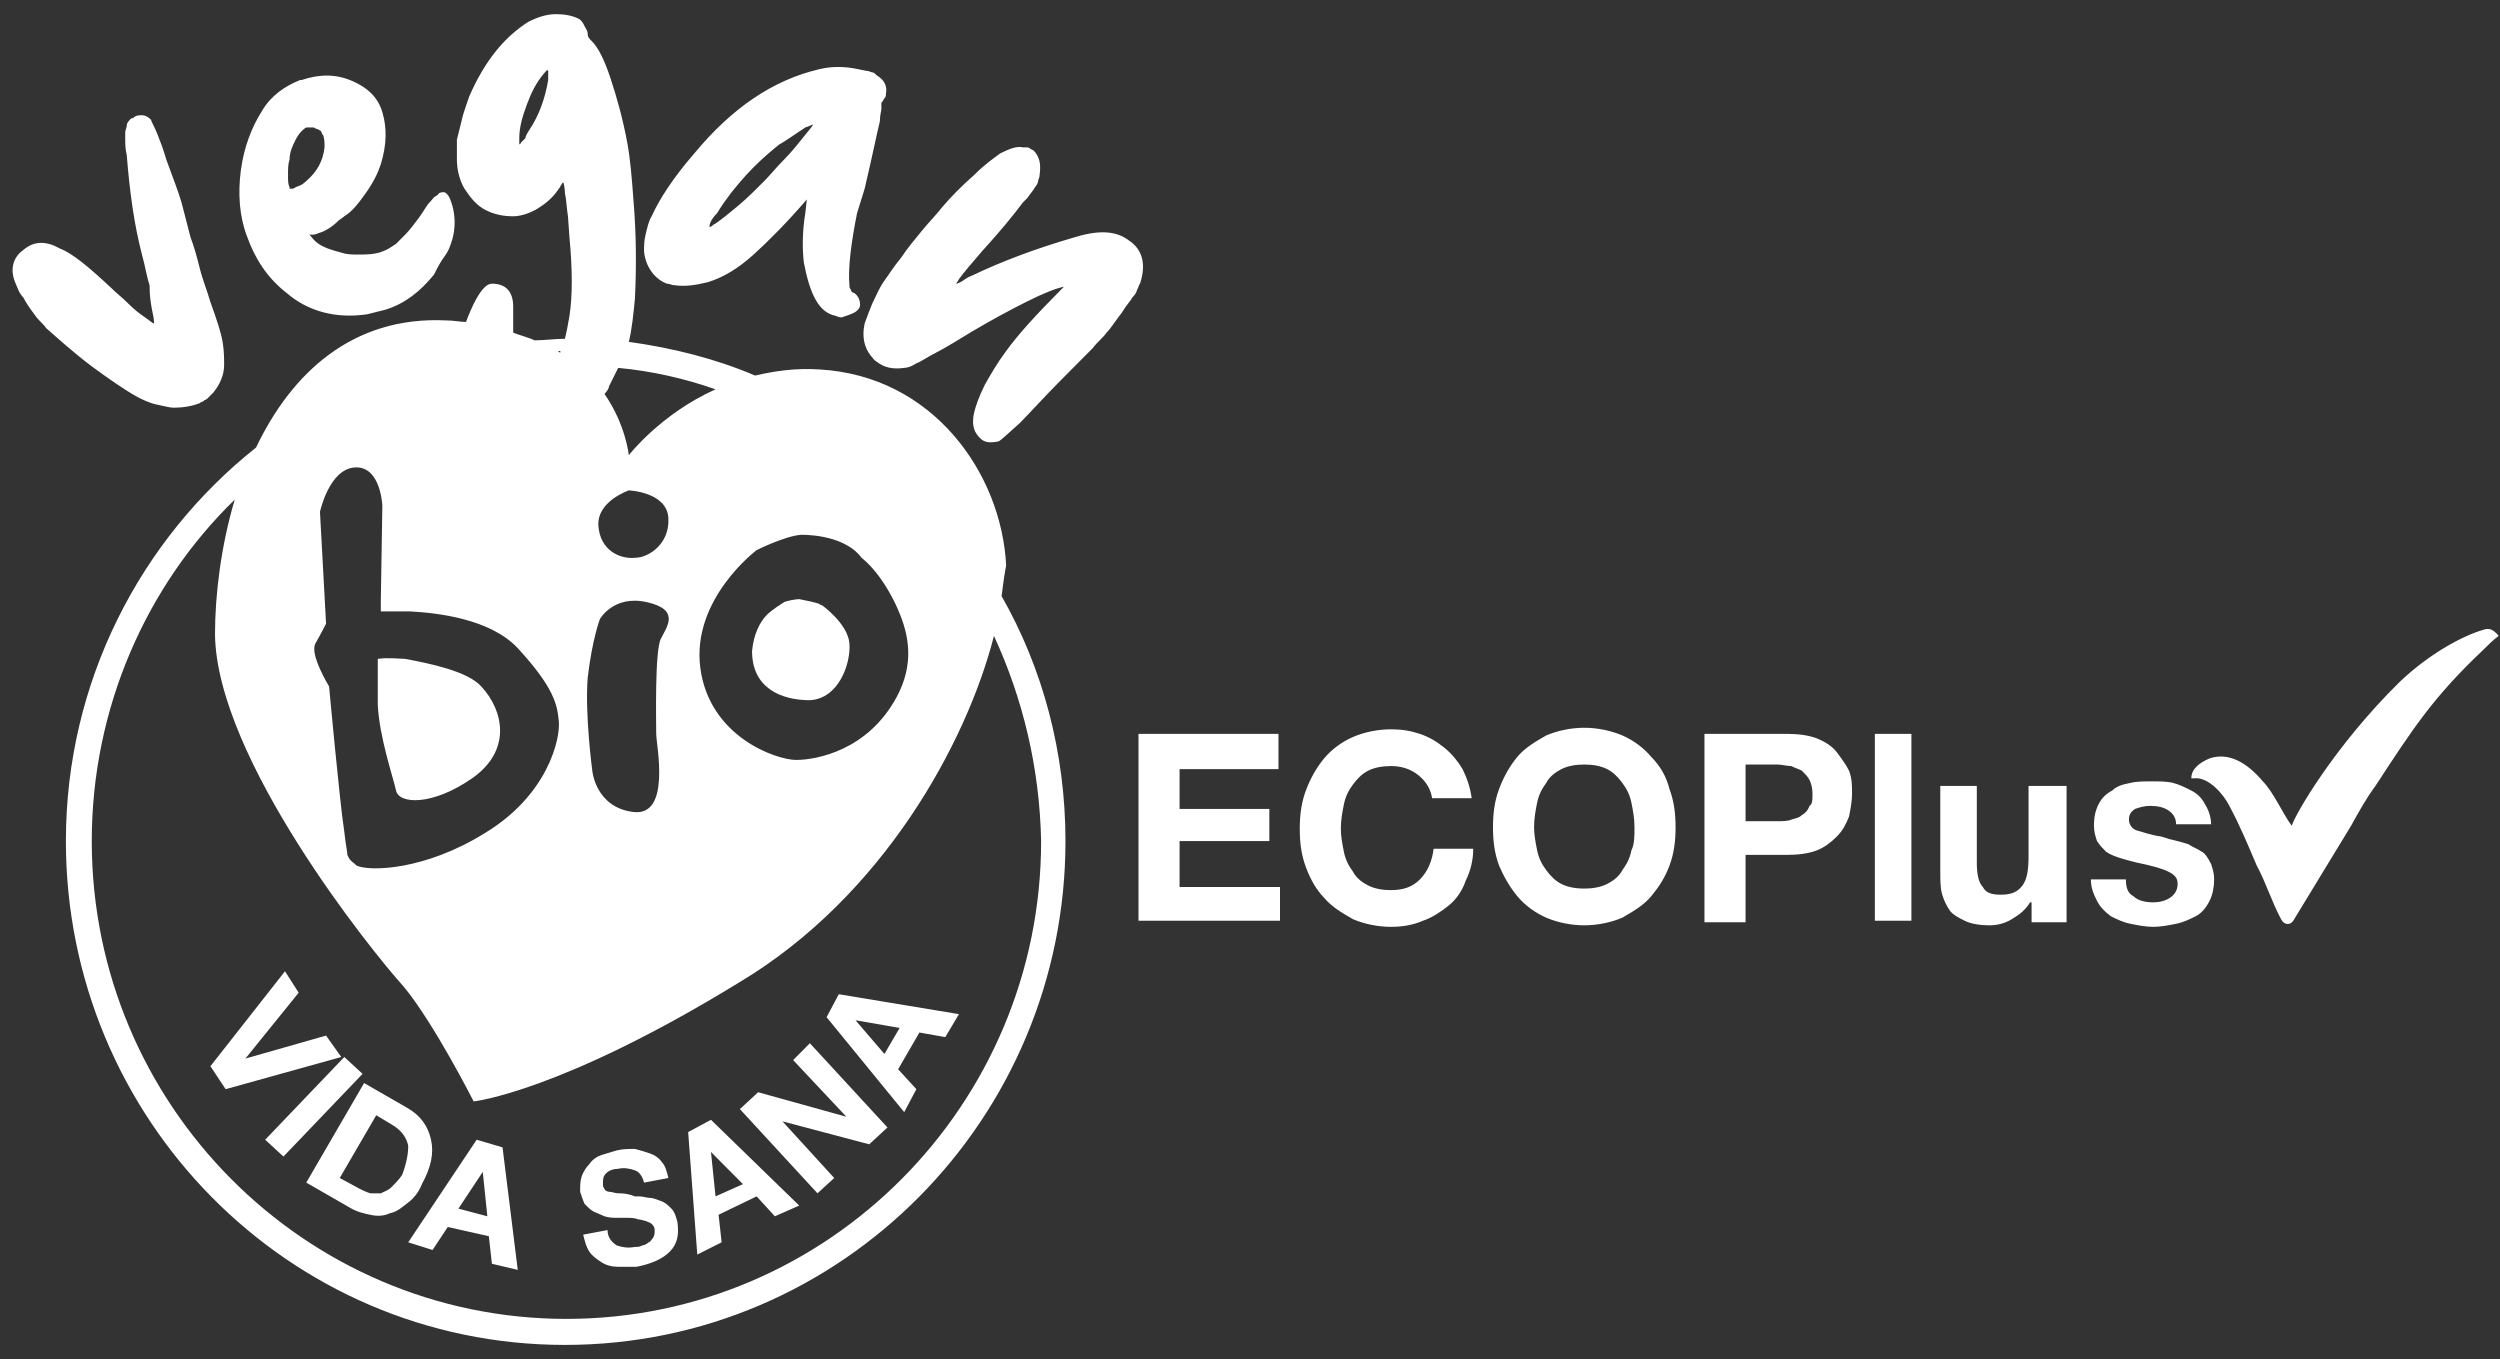 <svg xmlns="http://www.w3.org/2000/svg" width="149" height="81" viewBox="0 0 149 81" fill="none"><rect x="0" y="0" width="149" height="81" fill="#333333" stroke="none"/><path d="M120.991 46.843H123.168V54.967H121.082V53.78H120.991C120.719 54.236 120.357 54.51 119.903 54.784C119.45 55.058 118.996 55.149 118.543 55.149C117.999 55.149 117.455 55.058 117.092 54.875C116.73 54.693 116.367 54.51 116.185 54.236C116.004 53.962 115.823 53.597 115.732 53.232C115.641 52.867 115.641 52.411 115.641 51.863V46.843H117.818V51.407C117.818 52.046 117.908 52.593 118.18 52.867C118.362 53.232 118.724 53.324 119.269 53.324C119.903 53.324 120.266 53.141 120.538 52.776C120.81 52.411 120.901 51.863 120.901 51.042V46.843H120.991ZM110.201 45.931C110.382 46.387 110.382 46.843 110.382 47.3C110.382 47.756 110.291 48.212 110.201 48.669C110.019 49.125 109.838 49.49 109.475 49.855C109.113 50.22 108.75 50.494 108.297 50.677C107.843 50.859 107.208 50.95 106.574 50.95H104.035V54.967H101.586V43.74H106.574C107.208 43.74 107.843 43.831 108.297 44.014C108.75 44.197 109.203 44.47 109.475 44.835C109.747 45.2 110.019 45.566 110.201 45.931ZM108.025 47.3C108.025 46.935 107.934 46.661 107.843 46.478C107.753 46.296 107.571 46.113 107.39 45.931C107.208 45.839 106.936 45.748 106.755 45.657C106.483 45.657 106.211 45.566 105.939 45.566H104.035V48.943H105.939C106.211 48.943 106.574 48.943 106.755 48.851C107.027 48.76 107.208 48.76 107.39 48.578C107.571 48.486 107.753 48.304 107.843 48.03C108.025 47.939 108.025 47.665 108.025 47.3ZM111.742 54.875H113.919V43.74H111.742V54.875ZM131.238 50.768C130.966 50.586 130.694 50.494 130.422 50.312C130.15 50.22 129.787 50.129 129.424 50.038C129.334 50.038 129.152 49.947 128.79 49.855C128.155 49.764 127.701 49.581 127.339 49.49C127.067 49.399 126.885 49.125 126.885 48.851C126.885 48.578 126.976 48.395 127.248 48.212C127.52 48.121 127.792 48.03 128.155 48.03C128.608 48.03 128.971 48.121 129.243 48.304C129.515 48.486 129.696 48.76 129.696 49.125H131.782C131.782 48.669 131.601 48.212 131.419 47.939C131.238 47.574 130.966 47.3 130.603 47.117C130.24 46.935 129.878 46.752 129.515 46.661C129.152 46.569 128.699 46.569 128.246 46.569C127.792 46.569 127.339 46.569 126.976 46.661C126.523 46.752 126.16 46.843 125.888 47.117C125.525 47.3 125.253 47.574 125.072 47.939C124.89 48.304 124.8 48.669 124.8 49.216C124.8 49.581 124.89 49.855 124.981 50.129C125.163 50.403 125.344 50.586 125.525 50.768C125.797 50.95 126.069 51.042 126.341 51.133C126.613 51.224 126.976 51.316 127.339 51.407C128.246 51.589 128.88 51.772 129.243 51.955C129.606 52.137 129.787 52.32 129.787 52.685C129.787 53.05 129.606 53.324 129.334 53.506C129.062 53.689 128.699 53.78 128.336 53.78C127.883 53.78 127.429 53.689 127.157 53.415C126.795 53.232 126.704 52.867 126.704 52.411H124.618C124.618 52.959 124.8 53.324 124.981 53.689C125.163 54.054 125.435 54.328 125.797 54.601C126.16 54.784 126.523 54.967 126.976 55.058C127.429 55.149 127.883 55.24 128.336 55.24C128.79 55.24 129.243 55.149 129.696 55.058C130.15 54.967 130.512 54.784 130.875 54.601C131.238 54.419 131.51 54.054 131.691 53.689C131.873 53.324 131.963 52.867 131.963 52.411C131.963 52.046 131.873 51.772 131.782 51.498C131.601 51.133 131.419 50.859 131.238 50.768ZM99.501 47.026C99.773 47.756 99.864 48.486 99.864 49.308C99.864 50.129 99.773 50.859 99.501 51.589C99.229 52.32 98.866 52.867 98.413 53.415C97.959 53.962 97.325 54.328 96.69 54.693C96.055 54.967 95.239 55.149 94.423 55.149C93.607 55.149 92.791 54.967 92.156 54.693C91.521 54.419 90.887 53.962 90.433 53.415C89.98 52.867 89.617 52.228 89.345 51.589C89.073 50.859 88.982 50.129 88.982 49.308C88.982 48.486 89.073 47.756 89.345 47.026C89.617 46.296 89.98 45.657 90.433 45.109C90.887 44.562 91.521 44.197 92.156 43.831C92.791 43.558 93.607 43.375 94.423 43.375C95.239 43.375 96.055 43.558 96.69 43.831C97.325 44.105 97.959 44.562 98.413 45.109C98.957 45.657 99.32 46.296 99.501 47.026ZM97.415 49.308C97.415 48.76 97.325 48.304 97.234 47.847C97.143 47.391 96.962 47.026 96.69 46.661C96.418 46.296 96.146 46.022 95.783 45.839C95.42 45.657 94.967 45.566 94.423 45.566C93.879 45.566 93.425 45.657 93.063 45.839C92.7 46.022 92.337 46.296 92.156 46.661C91.884 47.026 91.703 47.391 91.612 47.847C91.521 48.304 91.431 48.76 91.431 49.308C91.431 49.764 91.521 50.22 91.612 50.677C91.703 51.133 91.884 51.498 92.156 51.863C92.428 52.228 92.7 52.502 93.063 52.685C93.425 52.867 93.879 52.959 94.423 52.959C94.967 52.959 95.42 52.867 95.783 52.685C96.146 52.502 96.509 52.228 96.69 51.863C96.962 51.498 97.143 51.133 97.234 50.677C97.415 50.312 97.415 49.855 97.415 49.308ZM84.63 52.411C84.177 52.867 83.632 53.05 82.907 53.05C82.363 53.05 81.909 52.959 81.547 52.776C81.184 52.593 80.821 52.32 80.64 51.955C80.368 51.589 80.187 51.224 80.096 50.768C80.005 50.312 79.915 49.855 79.915 49.399C79.915 48.851 80.005 48.395 80.096 47.939C80.187 47.482 80.368 47.117 80.64 46.752C80.912 46.387 81.184 46.113 81.547 45.931C81.909 45.748 82.363 45.657 82.907 45.657C83.542 45.657 84.086 45.839 84.539 46.205C84.993 46.569 85.265 47.026 85.355 47.574H87.713C87.622 46.935 87.441 46.387 87.169 45.839C86.897 45.383 86.534 44.927 86.081 44.562C85.627 44.197 85.174 43.923 84.63 43.74C84.086 43.558 83.542 43.466 82.907 43.466C82.091 43.466 81.275 43.649 80.64 43.923C80.005 44.197 79.371 44.653 78.917 45.2C78.464 45.748 78.101 46.387 77.829 47.117C77.557 47.847 77.466 48.578 77.466 49.399C77.466 50.22 77.557 50.95 77.829 51.681C78.101 52.411 78.464 53.05 78.917 53.506C79.371 54.054 80.005 54.419 80.64 54.784C81.275 55.058 82.091 55.24 82.907 55.24C83.542 55.24 84.177 55.149 84.811 54.875C85.355 54.693 85.899 54.328 86.353 53.962C86.806 53.597 87.169 53.05 87.35 52.502C87.622 51.955 87.804 51.316 87.804 50.586H85.446C85.355 51.316 85.083 51.955 84.63 52.411ZM70.303 50.129H75.653V48.212H70.303V45.839H76.197V43.74H67.855V54.875H76.288V52.867H70.303V50.129ZM148.013 37.534C146.744 37.899 144.749 38.994 143.026 40.637C139.127 44.47 136.769 48.578 136.588 49.216C136.044 48.486 135.5 47.208 134.865 46.569C133.868 45.383 132.779 44.835 131.691 45.2C131.057 45.474 130.603 45.839 130.603 46.387C130.694 46.387 130.785 46.387 130.785 46.387C131.601 46.296 132.507 47.3 132.87 48.03C133.505 49.216 133.958 50.312 134.502 51.589C135.046 52.593 135.409 53.78 135.953 54.784C136.134 55.149 136.497 55.149 136.679 54.875C137.857 52.959 138.945 51.133 140.124 49.216C140.578 48.395 141.031 47.574 141.575 46.843C143.842 43.375 145.021 41.55 148.013 38.72C148.285 38.446 148.557 38.173 148.92 37.899C148.557 37.442 148.285 37.442 148.013 37.534ZM14.718 14.077C14.264 12.89 14.174 11.521 14.355 10.152C14.536 8.783 14.99 7.597 15.625 6.593C16.169 5.68 16.985 5.133 17.892 4.767H17.982C19.07 4.402 20.068 4.402 21.065 4.859C21.881 5.224 22.516 5.771 22.788 6.684C23.06 7.597 23.06 8.601 22.697 9.787C22.516 10.335 22.244 10.883 21.791 11.521C21.337 12.16 20.974 12.617 20.521 12.89C20.43 12.982 20.249 13.073 20.158 13.164C19.796 13.529 19.342 13.803 18.98 13.895C18.798 13.986 18.708 13.986 18.526 13.986H18.436L18.526 14.077C18.798 14.442 19.07 14.625 19.524 14.807C19.796 14.899 20.068 14.99 20.43 15.081C20.703 15.172 21.065 15.172 21.337 15.172C21.791 15.172 22.335 15.172 22.788 14.99C23.06 14.899 23.332 14.716 23.604 14.533C23.695 14.442 23.876 14.26 24.148 13.986C24.42 13.712 24.692 13.347 24.964 12.982C25.236 12.617 25.418 12.252 25.599 12.069C25.78 11.887 25.871 11.704 25.962 11.704C26.052 11.613 26.143 11.613 26.143 11.521C26.325 11.43 26.506 11.43 26.596 11.521C26.687 11.613 26.778 11.704 26.869 11.978L26.959 12.252C27.141 12.89 27.141 13.621 26.959 14.26C26.869 14.533 26.778 14.899 26.506 15.264C26.234 15.629 26.052 15.994 25.871 16.359C25.055 17.363 24.148 18.093 22.969 18.458C22.607 18.549 22.244 18.641 21.881 18.732C19.977 19.006 18.345 18.549 17.075 17.454C15.897 16.541 15.171 15.355 14.718 14.077ZM17.166 10.426C17.166 10.791 17.166 10.974 17.257 11.156V11.248H17.347C17.438 11.248 17.529 11.248 17.619 11.156C17.892 11.065 18.073 10.974 18.254 10.791C18.889 10.244 19.252 9.605 19.342 8.783C19.342 8.51 19.342 8.236 19.252 8.053C19.161 7.962 19.161 7.779 19.07 7.779C18.98 7.688 18.798 7.688 18.708 7.597C18.526 7.597 18.436 7.597 18.345 7.597H18.254C18.073 7.688 17.801 7.962 17.619 8.327C17.438 8.692 17.257 9.057 17.257 9.514C17.166 9.787 17.166 10.061 17.166 10.426ZM48.268 41.732C49.991 41.641 50.717 39.542 50.626 38.355C50.535 37.169 48.994 36.073 48.994 36.073C48.994 36.073 48.903 36.073 48.812 35.982C48.54 35.891 48.087 35.8 47.634 35.708C47.452 35.708 46.908 35.8 46.727 35.891C46.001 36.347 45.729 36.621 45.729 36.621C45.276 37.077 44.913 37.807 44.823 38.812C44.823 41.002 46.545 41.732 48.268 41.732ZM49.991 59.256L57.155 60.443L56.339 61.812L54.797 61.538L53.528 63.728L54.616 64.915L53.89 66.284L49.266 60.625L49.991 59.256ZM50.989 60.808L52.712 62.816L53.618 61.264L50.989 60.808ZM8.189 23.66C8.552 23.843 8.914 24.026 9.368 24.117C9.821 24.208 10.093 24.299 10.365 24.299C10.909 24.299 11.453 24.208 11.907 24.026C11.998 23.934 12.179 23.934 12.179 23.843C12.27 23.843 12.36 23.752 12.36 23.752C12.451 23.66 12.541 23.569 12.723 23.387C13.086 22.93 13.358 22.383 13.358 21.744C13.358 21.379 13.358 20.922 13.267 20.375C13.176 19.827 12.904 19.006 12.541 18.002C12.36 17.363 12.088 16.724 11.907 15.994C11.725 15.264 11.544 14.625 11.363 14.168C11.181 13.438 11 12.799 10.819 12.069C10.637 11.43 10.275 10.518 9.912 9.514C9.731 8.875 9.549 8.418 9.368 7.962C9.186 7.506 9.005 7.232 9.005 7.14C8.824 6.958 8.642 6.867 8.461 6.867C8.28 6.867 8.098 6.867 7.917 7.049H7.826C7.645 7.232 7.554 7.323 7.554 7.506C7.554 7.597 7.464 7.779 7.464 7.871C7.464 7.962 7.464 8.144 7.464 8.327C7.464 8.51 7.464 8.875 7.554 9.24C7.736 11.521 8.008 13.438 8.461 15.172C8.642 15.811 8.733 16.45 8.914 16.998C8.914 17.728 9.005 18.184 9.096 18.641C9.186 19.006 9.186 19.279 9.186 19.279C9.096 19.279 8.914 19.097 8.642 18.914C8.37 18.732 8.008 18.458 7.645 18.093C7.282 17.728 6.92 17.454 6.648 17.18C5.287 15.902 4.29 15.081 3.564 14.807C2.748 14.351 2.023 14.351 1.388 14.899C0.754 15.355 0.572 16.085 0.935 16.907C1.026 17.089 1.116 17.454 1.388 17.728C1.57 18.093 1.842 18.458 2.114 18.823C2.295 19.097 2.567 19.279 2.748 19.553C3.474 20.192 4.381 21.014 5.469 21.835C6.466 22.565 7.373 23.204 8.189 23.66ZM38.385 14.99C38.385 14.716 38.385 14.351 38.475 13.986C38.566 13.621 38.657 13.164 38.838 12.89C39.291 11.887 40.107 10.609 41.377 9.148C43.644 6.41 46.092 4.767 48.812 4.129C49.538 3.946 50.354 3.946 51.17 4.129L51.623 4.22C51.805 4.22 51.895 4.311 51.986 4.311C52.077 4.311 52.167 4.402 52.258 4.494C52.712 4.767 52.893 5.133 52.802 5.589C52.802 5.68 52.802 5.771 52.712 5.863C52.621 5.954 52.621 6.045 52.621 6.045C52.53 6.045 52.53 6.136 52.53 6.228V6.502C52.53 6.593 52.44 6.867 52.44 7.232C52.258 7.962 51.986 9.331 51.533 11.248L51.079 12.708C50.717 14.533 50.535 15.994 50.626 16.998C50.626 17.089 50.626 17.18 50.717 17.272C50.717 17.363 50.807 17.454 50.898 17.454C51.17 17.637 51.261 17.91 51.261 18.184C51.261 18.367 51.079 18.549 50.898 18.641C50.717 18.732 50.445 18.823 50.172 18.914C50.082 18.914 49.991 18.914 49.81 18.823C48.812 18.641 48.268 17.545 47.906 15.629C47.815 14.807 47.815 13.803 47.996 12.708L48.087 11.887C46.908 13.256 45.82 14.351 44.913 15.172C44.007 15.994 43.1 16.541 42.193 16.815C41.468 16.998 40.833 17.089 40.198 16.998C40.017 16.998 39.926 16.907 39.745 16.907C39.019 16.633 38.475 15.902 38.385 14.99ZM42.284 13.529C42.284 13.529 42.374 13.529 42.465 13.438C42.556 13.347 42.646 13.347 42.737 13.256C43.009 13.073 43.462 12.708 44.007 12.252C44.551 11.795 45.095 11.248 45.548 10.791C45.911 10.426 46.273 9.97 46.727 9.514C47.18 9.057 47.543 8.601 47.906 8.144C48.268 7.688 48.45 7.506 48.45 7.414C48.45 7.414 48.268 7.506 47.996 7.597C47.724 7.779 47.452 7.962 47.18 8.144C46.908 8.327 46.636 8.51 46.455 8.601C46.001 8.966 45.457 9.422 44.913 9.97C44.369 10.518 43.916 11.065 43.553 11.521C43.281 11.887 43.009 12.252 42.737 12.708C42.374 13.073 42.284 13.347 42.284 13.529C42.284 13.529 42.193 13.529 42.284 13.529ZM67.311 14.351C66.494 13.712 65.406 13.712 63.956 14.168C61.779 14.807 59.784 15.537 57.88 16.45C57.608 16.541 57.427 16.724 57.245 16.815C57.064 16.907 56.973 16.907 56.973 16.907C56.973 16.907 57.064 16.815 57.155 16.633C57.427 16.268 57.88 15.72 58.515 14.99C59.603 13.803 60.419 12.799 60.963 12.069L61.235 11.795C61.416 11.521 61.598 11.339 61.688 11.156C61.779 11.065 61.87 10.883 61.87 10.791C61.87 10.7 61.961 10.609 61.961 10.426C62.051 9.787 61.961 9.331 61.598 8.966L61.416 8.875C61.326 8.783 61.235 8.783 61.235 8.783C61.145 8.783 61.054 8.783 60.963 8.783C60.6 8.692 60.147 8.875 59.603 9.148C59.24 9.422 58.696 9.787 58.062 10.426C57.336 11.065 56.701 11.704 56.157 12.343C55.885 12.708 55.432 13.164 54.978 13.712C54.525 14.26 54.072 14.807 53.709 15.355C53.256 15.902 52.983 16.359 52.712 16.724C52.44 17.089 52.258 17.545 51.986 18.093C51.805 18.549 51.623 19.006 51.533 19.279C51.351 20.101 51.533 20.74 51.895 21.196C51.986 21.288 52.077 21.47 52.258 21.561C52.712 21.926 53.256 22.018 53.89 21.926C54.072 21.926 54.344 21.835 54.616 21.653C54.888 21.561 55.251 21.288 55.794 21.014C56.339 20.74 57.064 20.284 57.971 19.736C59.059 19.097 60.056 18.549 61.145 18.002C62.233 17.454 62.958 17.18 63.411 17.089L63.23 17.272C61.779 18.732 60.691 19.918 59.966 20.922C59.422 21.653 59.059 22.291 58.696 22.93C58.334 23.66 58.152 24.208 58.062 24.573C57.971 24.938 57.971 25.303 58.062 25.577C58.152 25.851 58.334 26.034 58.424 26.125C58.696 26.399 59.059 26.399 59.512 26.307C59.694 26.216 60.056 25.851 60.782 25.212C61.416 24.573 62.233 23.66 63.23 22.657L65.134 20.74C65.406 20.375 65.769 20.101 65.95 19.827C66.222 19.553 66.494 19.097 66.857 18.641C67.129 18.184 67.401 17.91 67.492 17.728C67.673 17.545 67.764 17.363 67.764 17.272C67.855 17.18 67.855 16.998 67.945 16.907C68.308 15.811 68.127 14.899 67.311 14.351ZM42.374 66.74L47.634 71.852L46.183 72.49L45.095 71.304L42.828 72.399L43.009 74.042L41.558 74.772L41.014 67.471L42.374 66.74ZM42.374 68.657L42.646 71.304L44.279 70.574L42.374 68.657ZM47.271 63.181L50.445 66.558L45.185 65.097L44.097 66.102L48.722 71.121L49.719 70.209L46.636 66.832L51.805 68.201L52.893 67.197L48.268 62.177L47.271 63.181ZM40.017 72.034C39.835 71.852 39.654 71.669 39.382 71.578C39.11 71.487 38.929 71.395 38.747 71.395C38.566 71.395 38.294 71.304 38.112 71.304C38.112 71.304 38.112 71.304 38.022 71.304C37.931 71.304 37.84 71.304 37.84 71.304C37.387 71.121 37.024 71.121 36.843 71.121C36.662 71.121 36.48 71.03 36.299 71.03C36.208 71.03 36.027 70.939 36.027 70.848C35.936 70.756 35.936 70.665 35.936 70.574C35.936 70.3 35.936 70.118 36.118 69.935C36.299 69.752 36.571 69.661 36.843 69.661C37.206 69.57 37.568 69.661 37.84 69.752C38.112 69.844 38.294 70.118 38.385 70.483L39.835 70.209C39.745 69.844 39.654 69.479 39.473 69.296C39.291 69.022 39.019 68.84 38.747 68.748C38.475 68.657 38.203 68.566 37.84 68.475C37.478 68.475 37.115 68.475 36.752 68.566C36.48 68.657 36.118 68.748 35.846 68.84C35.574 68.931 35.301 69.114 35.12 69.387C34.939 69.57 34.757 69.844 34.667 70.118C34.576 70.391 34.576 70.665 34.576 71.03C34.667 71.304 34.757 71.578 34.848 71.76C35.029 71.943 35.211 72.125 35.392 72.217C35.574 72.308 35.846 72.399 36.027 72.49C36.299 72.582 36.571 72.582 36.843 72.582C36.934 72.582 37.115 72.582 37.296 72.582C37.568 72.582 37.84 72.582 38.022 72.673C38.203 72.673 38.385 72.764 38.475 72.764C38.657 72.856 38.747 72.856 38.838 72.947C38.929 73.038 39.019 73.129 39.019 73.312C39.019 73.495 39.019 73.586 38.929 73.768C38.838 73.86 38.747 74.042 38.657 74.042C38.566 74.133 38.385 74.225 38.294 74.225C38.112 74.316 38.022 74.316 37.84 74.316C37.387 74.407 37.024 74.316 36.752 74.225C36.48 74.042 36.208 73.768 36.208 73.312L34.757 73.586C34.848 73.951 34.939 74.316 35.12 74.59C35.301 74.864 35.574 75.046 35.846 75.229C36.118 75.411 36.48 75.502 36.843 75.502C37.206 75.502 37.568 75.502 37.931 75.502C38.838 75.32 39.473 75.046 39.926 74.59C40.379 74.133 40.47 73.586 40.379 72.856C40.289 72.49 40.198 72.217 40.017 72.034ZM59.694 35.526C62.142 39.816 63.502 44.835 63.502 50.129C63.502 66.649 50.172 80.157 33.669 80.157C17.166 80.157 3.927 66.649 3.927 50.129C3.927 40.637 8.37 32.149 15.262 26.672C17.347 22.291 20.974 18.823 26.596 19.097C27.05 19.097 27.413 19.188 27.775 19.188C28.047 18.458 28.682 16.907 29.317 16.907C30.133 16.907 30.586 17.363 30.586 18.276V19.827C31.04 20.01 31.493 20.101 31.856 20.284C32.49 20.284 33.035 20.192 33.669 20.192C33.76 19.827 33.851 19.371 33.941 18.823C34.123 17.637 34.123 16.085 33.941 14.168L33.851 12.89C33.76 12.343 33.76 11.887 33.669 11.521C33.669 11.156 33.579 10.883 33.579 10.883C33.579 10.883 33.488 10.883 33.488 10.974C33.397 11.065 33.397 11.156 33.307 11.248C32.944 11.795 32.49 12.16 32.037 12.434C31.584 12.708 31.04 12.89 30.586 12.89C30.042 12.89 29.498 12.799 28.954 12.525C28.41 12.252 28.047 11.795 27.685 11.248C27.413 10.791 27.231 10.152 27.231 9.514C27.231 9.148 27.231 8.692 27.231 8.327C27.322 7.962 27.413 7.597 27.503 7.232C27.594 6.775 27.775 6.319 27.957 5.771C28.863 3.672 30.042 2.212 31.493 1.299C32.037 1.025 32.581 0.843 33.125 0.843C33.669 0.843 34.123 0.934 34.485 1.117C34.667 1.208 34.757 1.39 34.848 1.573C34.939 1.755 35.029 1.847 35.029 2.029C35.029 2.212 35.12 2.303 35.301 2.486C35.664 2.851 36.027 3.581 36.39 4.676C36.752 5.771 37.115 7.049 37.387 8.51C37.568 9.514 37.659 10.609 37.75 11.887C37.931 13.986 37.931 15.994 37.84 17.819C37.75 18.732 37.659 19.645 37.478 20.375C40.107 20.74 42.646 21.379 45.004 22.383C46.183 22.109 47.452 21.926 48.812 22.018C55.613 22.383 59.694 28.224 59.966 33.7C59.875 34.157 59.784 34.796 59.694 35.526ZM32.672 4.22C32.581 4.129 32.581 4.22 32.4 4.402C31.946 4.95 31.674 5.498 31.402 6.228C31.13 6.958 30.949 7.597 30.949 8.236V8.601C30.949 8.601 31.04 8.601 31.04 8.51C31.13 8.418 31.221 8.327 31.312 8.236C31.312 8.144 31.402 7.962 31.584 7.688C32.128 6.867 32.49 5.863 32.672 4.767C32.672 4.767 32.672 4.767 32.672 4.676C32.672 4.494 32.672 4.311 32.672 4.22ZM41.74 39.816C42.284 43.923 46.273 45.292 47.452 45.292C48.631 45.292 51.714 44.744 53.437 41.55C54.525 39.542 54.162 37.807 53.528 36.347C53.528 36.347 52.712 34.339 51.351 33.244C50.263 31.784 47.724 31.875 47.724 31.875C46.727 31.966 45.095 32.788 45.095 32.788C45.095 32.788 41.196 35.708 41.74 39.816ZM36.027 23.478C37.296 25.303 37.478 27.129 37.478 27.129C37.478 27.129 39.382 24.665 42.646 23.204C40.833 22.565 38.838 22.109 36.843 21.926C36.662 22.291 36.48 22.657 36.299 23.022C36.299 23.113 36.208 23.295 36.027 23.478ZM35.664 31.327C35.755 32.788 36.934 33.335 37.84 33.244C38.657 33.244 39.926 32.422 39.835 30.871C39.745 29.319 37.478 29.228 37.478 29.228C37.478 29.228 35.574 29.867 35.664 31.327ZM35.301 45.931C35.301 45.931 35.483 48.121 37.75 48.395C40.017 48.669 39.11 44.379 39.11 43.74C39.11 43.01 39.019 38.812 39.382 38.081C39.745 37.351 40.561 36.347 38.566 35.891C36.571 35.434 35.755 36.895 35.755 36.895C35.755 36.895 35.301 38.081 35.029 40.363C34.848 42.554 35.301 45.931 35.301 45.931ZM33.216 20.922C33.307 20.922 33.307 21.014 33.397 21.014V20.922C33.397 20.922 33.307 20.922 33.216 20.922ZM19.614 40.911C19.614 40.911 20.249 47.847 20.521 49.581C20.612 50.403 20.703 50.768 20.703 50.95C20.793 51.133 20.793 51.224 21.156 51.498L21.247 51.589C22.063 51.955 25.327 51.863 28.863 49.673C32.672 47.391 33.397 44.014 33.307 43.01C33.216 42.006 33.035 41.002 30.858 38.629C29.226 36.895 26.143 36.53 24.42 36.438C23.876 36.438 23.241 36.438 22.697 36.438C22.697 36.165 22.697 35.982 22.697 35.8L22.788 30.141C22.788 30.141 22.697 27.768 21.156 27.859C19.614 27.95 19.07 30.506 19.07 30.506L19.433 37.169C19.433 37.169 19.161 37.716 18.798 38.355C18.436 38.994 19.614 40.911 19.614 40.911ZM59.24 37.899C57.608 44.288 52.621 53.415 44.097 58.526C33.397 65.097 28.229 65.645 28.229 65.645C28.229 65.645 25.871 60.99 24.058 58.8C22.153 56.701 12.904 45.2 12.814 37.807C12.814 35.434 13.176 32.514 13.992 29.776C8.733 34.887 5.469 42.188 5.469 50.129C5.469 65.828 18.163 78.606 33.76 78.606C49.356 78.606 62.051 65.828 62.051 50.129C61.961 45.748 60.963 41.641 59.24 37.899ZM29.951 68.383L30.858 75.685L29.317 75.32L29.135 73.677L26.687 73.129L25.78 74.499L24.33 74.042L28.41 67.927L29.951 68.383ZM29.045 72.49L28.773 69.844L27.322 72.034L29.045 72.49ZM20.521 62.998L15.806 67.927L16.894 68.931L21.609 64.002L20.521 62.998ZM19.433 61.721L14.627 63.09L17.801 59.165L16.985 57.887L12.541 63.546L13.448 64.915L20.34 62.998L19.433 61.721ZM22.516 41.823C22.516 41.915 22.516 42.006 22.516 42.006C22.607 43.923 23.423 46.296 23.604 47.117C23.785 47.939 25.78 48.03 28.138 46.387C30.496 44.744 30.042 42.371 28.682 40.911C27.866 39.998 25.599 39.542 24.148 39.268C23.785 39.268 23.151 39.177 22.516 39.268C22.516 39.724 22.516 40.089 22.516 40.454C22.516 40.911 22.516 41.367 22.516 41.823ZM24.33 71.669C23.967 71.943 23.695 72.217 23.241 72.308C22.879 72.49 22.425 72.49 22.063 72.399C21.609 72.308 21.247 72.217 20.793 71.943L18.254 70.483L21.7 64.55L24.239 66.01C25.055 66.467 25.508 67.106 25.69 67.927C25.871 68.748 25.69 69.57 25.146 70.574C24.964 71.03 24.692 71.395 24.33 71.669ZM24.33 68.292C24.239 67.836 23.967 67.379 23.332 67.014L22.425 66.467L20.249 70.209L21.428 70.848C21.609 70.939 21.791 71.03 22.063 71.121C22.244 71.121 22.516 71.121 22.697 71.121C22.879 71.03 23.151 70.939 23.332 70.756C23.514 70.574 23.785 70.3 23.967 70.026C24.239 69.296 24.33 68.748 24.33 68.292Z" fill="white"></path></svg>